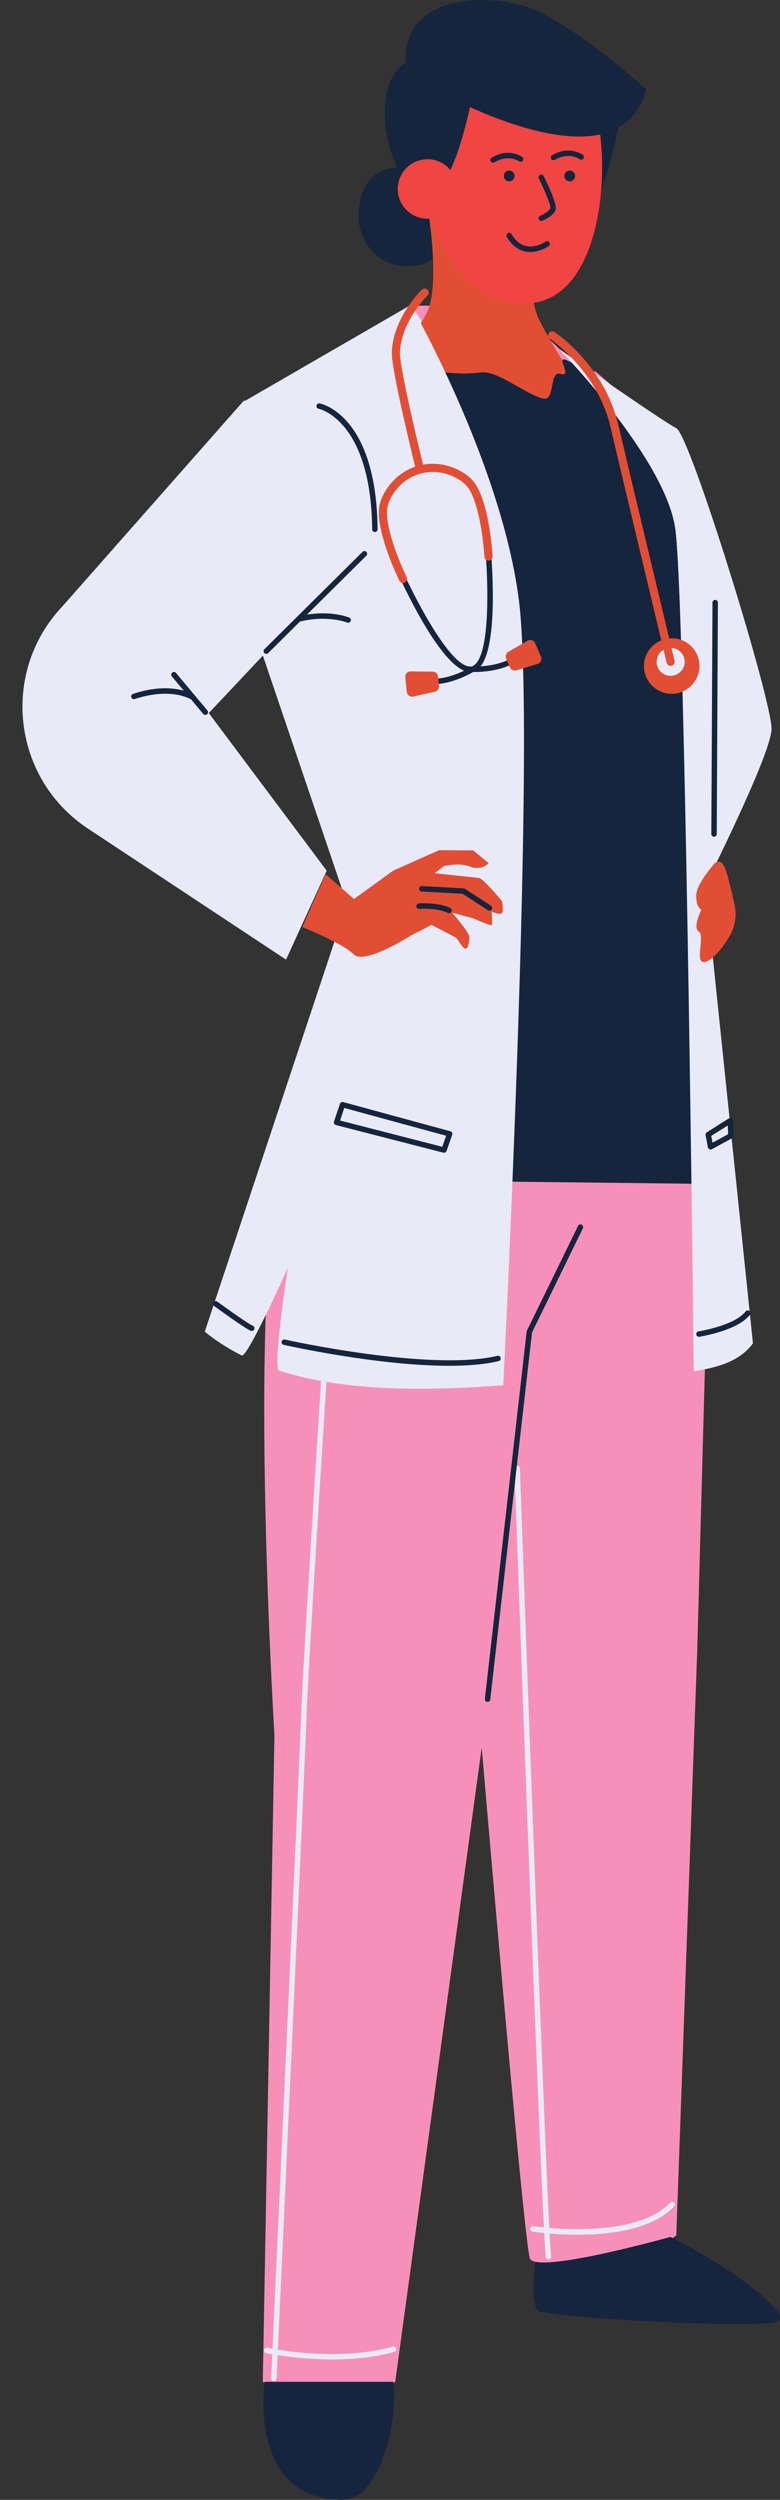 <?xml version="1.0" encoding="UTF-8"?><svg xmlns="http://www.w3.org/2000/svg" xmlns:xlink="http://www.w3.org/1999/xlink" height="500.0" preserveAspectRatio="xMidYMid meet" version="1.0" viewBox="-4.5 0.0 156.2 500.0" width="156.2" zoomAndPan="magnify"><rect x="-4.5" y="0.0" width="156.2" height="500.0" fill="#333333" stroke="none"/><defs><clipPath id="a"><path d="M 21 0 L 151.73 0 L 151.73 500 L 21 500 Z M 21 0"/></clipPath></defs><g><g id="change1_1"><path d="M 105.719 227.984 C 91.602 224.766 61.898 219.324 54.176 228.449 C 43.941 240.547 50.457 347.07 50.457 347.07 L 48.129 476.391 C 57.035 481.312 65.883 481.805 74.645 476.391 L 91.855 350.328 L 91.977 349.648 C 95.387 389.309 100.691 449.559 101.625 451.738 C 101.801 452.141 102.383 452.375 103.266 452.473 C 114.492 460.293 130.934 447.086 130.934 447.086 L 135.117 330.324 L 137.91 227.984 Z M 75.781 90.641 C 75.781 90.641 67.406 68.484 77.699 61.16 C 88.34 60.984 89.82 61.77 98.98 64.211 C 108.137 66.652 115.812 81.223 115.812 81.223 L 123.195 88.094 C 123.207 88.039 123.219 87.984 123.25 87.934 L 125.125 84.602 L 114.18 75.234 C 113.953 75.039 113.926 74.699 114.121 74.473 C 114.316 74.242 114.66 74.219 114.887 74.41 L 126.168 84.062 C 126.363 84.234 126.414 84.52 126.285 84.742 L 125.301 86.492 C 126.152 87.617 131.547 94.934 133.086 101.094 C 134.719 107.625 132.609 124.977 132.516 125.711 C 132.484 125.984 132.25 126.188 131.98 126.188 C 131.957 126.188 131.934 126.188 131.91 126.184 C 131.613 126.148 131.402 125.875 131.441 125.578 C 131.465 125.398 133.617 107.695 132.035 101.355 C 130.684 95.957 126.082 89.395 124.719 87.531 L 124.195 88.465 C 124.121 88.594 124 88.684 123.867 88.719 L 127.238 91.859 L 89.145 90.957 L 89.582 91.223 C 89.836 91.383 89.918 91.715 89.762 91.969 C 89.602 92.227 89.266 92.305 89.016 92.148 L 86.984 90.906 L 81.297 90.77 C 81.152 94.836 81.562 101.309 84.719 107.309 C 89.879 117.105 99.07 130.32 99.164 130.453 C 99.336 130.695 99.273 131.035 99.031 131.207 C 98.934 131.273 98.824 131.305 98.719 131.305 C 98.547 131.305 98.379 131.227 98.273 131.074 C 98.18 130.941 88.949 117.672 83.758 107.812 C 80.457 101.539 80.031 94.926 80.195 90.746 L 75.781 90.641" fill="#f790b8"/></g><g id="change2_1"><path d="M 150.004 145.883 C 150.238 140.531 133.723 87.035 130.934 85.641 C 128.141 84.242 107.352 69.707 107.352 69.707 C 107.352 69.707 128.605 91.453 130.699 105.645 C 131.141 108.633 131.562 117.871 131.949 130.566 C 131.27 129.762 130.172 129.363 129.082 129.648 C 127.578 130.043 126.676 131.582 127.07 133.09 C 127.465 134.594 129.004 135.496 130.512 135.102 C 131.16 134.934 131.684 134.543 132.055 134.043 C 132.875 162.551 123.562 189.031 133.965 236.832 C 134.258 258.621 134.422 274.27 134.422 274.27 C 139.223 273.527 143.645 272.285 146.281 268.688 L 136.746 177.047 C 136.746 177.047 149.773 151.23 150.004 145.883 Z M 102.457 118.73 C 98.969 91.285 77.785 60.984 77.785 60.984 L 44.621 80.148 C 44.508 80.16 44.406 80.16 44.293 80.176 L 8.094 121.172 C -4.492 134.348 -2.082 155.695 13.117 165.734 L 52.781 191.934 L 60.922 174.141 L 37.312 142.625 L 48.141 131.125 L 64.992 180.77 L 36.5 266.363 C 38.781 268.199 41.258 269.77 43.898 271.105 C 45.043 271.684 53.129 253.57 53.129 253.57 C 53.129 253.57 50.039 273.711 51.395 274.145 C 54.074 275 56.883 275.672 59.793 276.199 C 58.082 303.105 56.102 334.973 55.844 342.168 C 55.441 353.379 51.195 445.41 50.07 469.777 C 49.438 469.664 49.082 469.586 49.059 469.582 C 48.766 469.52 48.477 469.703 48.414 469.996 C 48.348 470.289 48.535 470.578 48.828 470.641 C 48.852 470.648 49.273 470.738 50.02 470.871 C 49.883 473.812 49.805 475.527 49.797 475.668 C 49.781 475.969 50.016 476.223 50.312 476.234 C 50.324 476.234 50.332 476.234 50.34 476.234 C 50.629 476.234 50.867 476.012 50.883 475.719 C 50.887 475.582 50.965 473.914 51.098 471.051 C 55.52 471.75 65.621 472.875 74.441 470.402 C 74.73 470.32 74.898 470.02 74.82 469.734 C 74.738 469.445 74.438 469.273 74.148 469.355 C 65.438 471.797 55.406 470.645 51.148 469.961 C 52.266 445.793 56.527 353.441 56.93 342.207 C 57.184 335.031 59.16 303.266 60.871 276.391 C 71.559 278.184 83.633 278.023 96.277 277.062 C 96.277 277.062 97.176 259.504 98.137 235.945 C 112.75 193.047 104.66 136.074 102.457 118.73 Z M 130.492 440.531 C 130.711 440.734 130.719 441.082 130.512 441.297 C 124.594 447.484 111.738 447.254 105.555 446.73 C 105.695 449.383 105.805 450.957 105.867 451.238 C 105.934 451.52 105.77 451.816 105.488 451.898 C 105.438 451.91 105.387 451.918 105.336 451.918 C 105.113 451.918 104.906 451.785 104.832 451.562 C 104.762 451.34 104.637 449.594 104.477 446.633 C 103.141 446.496 102.285 446.367 102.125 446.344 C 101.828 446.297 101.625 446.02 101.672 445.723 C 101.715 445.426 102.008 445.223 102.289 445.27 C 102.328 445.277 103.117 445.395 104.418 445.523 C 103.008 418.266 99.031 307.77 98.523 293.711 C 98.512 293.414 98.746 293.16 99.047 293.148 C 99.352 293.164 99.598 293.371 99.609 293.676 C 101.277 340.184 104.355 423.277 105.496 445.621 C 111.461 446.113 124.145 446.383 129.727 440.547 C 129.934 440.332 130.277 440.32 130.492 440.531" fill="#e9eaf7"/></g><g clip-path="url(#a)" id="change3_1"><path d="M 85.754 181.488 C 84.137 180.633 81.684 180.504 80.367 180.504 C 79.793 180.504 79.414 180.527 79.367 180.531 C 79.18 180.543 79.008 180.629 78.883 180.77 C 78.758 180.91 78.695 181.094 78.707 181.281 C 78.73 181.648 79.035 181.938 79.457 181.938 C 79.461 181.938 79.461 181.938 79.461 181.938 C 79.492 181.938 79.832 181.914 80.348 181.914 C 81.543 181.914 83.75 182.023 85.094 182.734 C 85.195 182.789 85.309 182.816 85.426 182.816 C 85.688 182.816 85.926 182.672 86.051 182.441 C 86.23 182.098 86.098 181.672 85.754 181.488 Z M 93.906 181.02 L 88.691 177.637 C 88.586 177.57 88.469 177.531 88.344 177.523 L 79.949 177.062 C 79.586 177.062 79.273 177.363 79.25 177.73 C 79.242 177.918 79.305 178.102 79.43 178.238 C 79.555 178.383 79.727 178.465 79.918 178.473 L 88.043 178.898 L 93.141 182.203 C 93.258 182.277 93.391 182.316 93.523 182.316 C 93.766 182.316 93.984 182.195 94.117 181.992 C 94.328 181.664 94.234 181.23 93.906 181.02 Z M 103.891 34.758 C 103.781 34.758 103.676 34.781 103.574 34.832 C 103.23 35.008 103.09 35.43 103.262 35.777 C 104.566 38.387 105.66 41.18 105.57 41.609 C 105.406 42.023 104.43 42.668 103.621 43.004 C 103.262 43.156 103.094 43.57 103.242 43.93 C 103.352 44.191 103.605 44.363 103.891 44.363 C 103.984 44.363 104.074 44.344 104.164 44.309 C 104.539 44.152 106.426 43.309 106.883 42.121 C 107.289 41.074 105.824 37.75 104.523 35.145 C 104.402 34.906 104.16 34.758 103.891 34.758 Z M 99.355 32.398 C 99.473 32.48 99.613 32.527 99.758 32.527 C 99.988 32.527 100.203 32.414 100.336 32.227 C 100.445 32.066 100.484 31.883 100.449 31.695 C 100.418 31.512 100.316 31.348 100.16 31.242 C 100.113 31.207 98.945 30.406 97.215 30.406 C 96.078 30.406 94.949 30.746 93.859 31.41 C 93.699 31.508 93.586 31.66 93.539 31.848 C 93.496 32.027 93.523 32.219 93.625 32.379 C 93.75 32.59 93.98 32.719 94.227 32.719 C 94.355 32.719 94.48 32.684 94.594 32.613 C 95.457 32.09 96.344 31.82 97.223 31.82 C 98.504 31.82 99.344 32.395 99.355 32.398 Z M 105.074 48.062 C 104.926 48.062 104.785 48.109 104.668 48.195 C 104.523 48.293 103.238 49.152 101.711 49.152 C 101.445 49.152 101.184 49.125 100.934 49.07 C 99.812 48.836 98.848 48.055 98.066 46.742 C 97.941 46.531 97.711 46.398 97.461 46.398 C 97.336 46.398 97.211 46.434 97.102 46.496 C 96.938 46.594 96.824 46.746 96.777 46.93 C 96.73 47.113 96.758 47.305 96.855 47.465 C 97.844 49.129 99.121 50.133 100.648 50.453 C 100.988 50.523 101.344 50.562 101.711 50.562 C 103.762 50.562 105.418 49.395 105.488 49.344 C 105.641 49.234 105.742 49.07 105.773 48.887 C 105.805 48.699 105.762 48.512 105.648 48.359 C 105.52 48.176 105.305 48.062 105.074 48.062 Z M 109.594 33.949 C 108.91 33.949 108.355 34.508 108.355 35.191 C 108.355 35.875 108.91 36.434 109.594 36.434 C 110.277 36.434 110.836 35.875 110.836 35.191 C 110.836 34.508 110.277 33.949 109.594 33.949 Z M 98.703 35.191 C 98.703 34.508 98.145 33.949 97.461 33.949 C 96.777 33.949 96.223 34.508 96.223 35.191 C 96.223 35.875 96.777 36.434 97.461 36.434 C 98.145 36.434 98.703 35.875 98.703 35.191 Z M 98.168 132.086 C 98.012 131.828 97.68 131.746 97.422 131.898 C 97.402 131.914 95.465 133.031 91.746 133.277 C 95.441 128.641 93.918 111.188 93.719 109.086 C 93.691 108.785 93.398 108.578 93.125 108.598 C 92.828 108.625 92.609 108.891 92.637 109.188 C 93.199 115.121 93.879 130.988 90.324 133.129 C 90.211 133.195 90.102 133.258 89.992 133.32 C 89.863 133.32 89.738 133.32 89.605 133.316 C 85.461 133.195 78.273 119.027 75.855 113.582 C 75.734 113.309 75.414 113.188 75.137 113.309 C 74.863 113.43 74.742 113.75 74.863 114.023 C 75.723 115.953 82.949 131.918 88.445 134.145 C 85.074 135.766 82.863 135.734 82.816 135.727 C 82.512 135.734 82.266 135.953 82.258 136.254 C 82.246 136.551 82.48 136.801 82.781 136.812 C 82.789 136.812 82.816 136.812 82.859 136.812 C 83.371 136.812 86.227 136.676 90.246 134.414 C 90.273 134.414 90.301 134.414 90.328 134.414 C 95.324 134.414 97.875 132.895 97.988 132.828 C 98.242 132.672 98.324 132.34 98.168 132.086 Z M 111.98 244.941 C 111.715 244.812 111.387 244.922 111.258 245.191 L 101.02 266.125 C 100.992 266.18 100.977 266.238 100.969 266.301 L 92.598 339.801 C 92.562 340.098 92.777 340.367 93.074 340.398 C 93.098 340.402 93.117 340.402 93.137 340.402 C 93.41 340.402 93.645 340.199 93.676 339.922 L 102.039 266.52 L 112.23 245.668 C 112.363 245.398 112.25 245.074 111.98 244.941 Z M 59.309 81.754 C 59.414 81.773 69.809 84.016 70.031 105.879 C 70.035 106.18 70.277 106.418 70.574 106.418 C 70.578 106.418 70.578 106.418 70.578 106.418 C 70.879 106.414 71.121 106.168 71.117 105.871 C 70.883 83.125 59.977 80.777 59.512 80.688 C 59.219 80.633 58.934 80.824 58.875 81.117 C 58.82 81.414 59.012 81.699 59.309 81.754 Z M 48.828 130.781 C 48.965 130.781 49.102 130.73 49.207 130.625 L 55.574 124.312 C 55.578 124.312 55.578 124.312 55.582 124.312 C 61.141 122.98 64.98 124.504 65.02 124.52 C 65.293 124.633 65.613 124.5 65.727 124.223 C 65.84 123.945 65.707 123.629 65.43 123.516 C 65.281 123.453 61.98 122.129 56.973 122.93 L 68.863 111.145 C 69.074 110.934 69.078 110.59 68.867 110.379 C 68.656 110.164 68.312 110.16 68.098 110.375 L 48.445 129.852 C 48.23 130.062 48.23 130.406 48.441 130.621 C 48.547 130.727 48.688 130.781 48.828 130.781 Z M 95.758 271.59 C 95.688 271.297 95.395 271.109 95.102 271.184 C 81.656 274.371 52.84 267.992 52.551 267.926 C 52.258 267.863 51.969 268.047 51.902 268.34 C 51.84 268.629 52.02 268.922 52.312 268.984 C 53.262 269.199 71.223 273.176 85.43 273.176 C 89.109 273.176 92.539 272.906 95.355 272.238 C 95.645 272.172 95.824 271.879 95.758 271.59 Z M 46.121 265.16 C 45.312 264.84 41.438 262.102 39.027 260.344 C 38.789 260.164 38.449 260.219 38.27 260.461 C 38.094 260.699 38.148 261.039 38.391 261.219 C 39.012 261.676 44.527 265.691 45.719 266.168 C 45.785 266.195 45.852 266.207 45.922 266.207 C 46.137 266.207 46.34 266.078 46.426 265.867 C 46.535 265.586 46.398 265.27 46.121 265.16 Z M 30.754 134.602 C 30.559 134.367 30.219 134.34 29.988 134.531 C 29.758 134.727 29.727 135.066 29.918 135.297 L 32.309 138.148 C 27.52 136.781 22.363 138.711 22.117 138.805 C 21.84 138.91 21.699 139.223 21.805 139.504 C 21.914 139.785 22.223 139.922 22.508 139.816 C 22.57 139.793 28.961 137.402 33.75 139.879 C 33.754 139.879 33.758 139.883 33.762 139.883 L 36.199 142.801 C 36.309 142.926 36.461 142.992 36.617 142.992 C 36.738 142.992 36.863 142.949 36.965 142.867 C 37.195 142.676 37.223 142.332 37.031 142.102 Z M 135.469 267.371 C 135.496 267.371 135.523 267.367 135.551 267.363 C 135.863 267.316 143.234 266.133 145.668 262.973 C 145.848 262.734 145.805 262.395 145.566 262.211 C 145.328 262.031 144.988 262.074 144.805 262.312 C 142.641 265.125 135.457 266.281 135.387 266.293 C 135.09 266.34 134.887 266.617 134.93 266.91 C 134.973 267.18 135.203 267.371 135.469 267.371 Z M 138.488 167.355 C 138.488 167.355 138.488 167.355 138.492 167.355 C 138.789 167.355 139.031 167.113 139.035 166.816 L 139.266 120.531 C 139.27 120.23 139.027 119.984 138.727 119.984 C 138.727 119.984 138.727 119.984 138.723 119.984 C 138.426 119.984 138.184 120.227 138.18 120.523 L 137.949 166.812 C 137.945 167.109 138.188 167.355 138.488 167.355 Z M 64.441 221.605 L 63.602 224.117 L 84.066 229.371 L 84.844 227.164 Z M 64.234 220.426 L 85.691 226.27 C 85.836 226.309 85.957 226.406 86.027 226.539 C 86.098 226.676 86.109 226.832 86.059 226.973 L 84.926 230.199 C 84.848 230.422 84.641 230.562 84.414 230.562 C 84.367 230.562 84.324 230.559 84.281 230.547 L 62.766 225.023 C 62.617 224.984 62.492 224.887 62.422 224.758 C 62.352 224.621 62.336 224.469 62.387 224.324 L 63.578 220.777 C 63.668 220.504 63.953 220.352 64.234 220.426 Z M 137.93 227.199 L 138.188 228.551 L 141.309 226.855 L 141.242 225.109 Z M 136.797 227.039 C 136.754 226.82 136.852 226.602 137.039 226.48 L 141.457 223.688 C 141.621 223.586 141.832 223.578 142 223.668 C 142.172 223.758 142.281 223.934 142.289 224.125 L 142.406 227.148 C 142.414 227.355 142.305 227.551 142.121 227.648 L 138.051 229.859 C 137.973 229.902 137.883 229.926 137.793 229.926 C 137.715 229.926 137.637 229.906 137.562 229.871 C 137.402 229.797 137.293 229.652 137.262 229.48 Z M 136.844 176.855 C 136.785 176.973 136.746 177.047 136.746 177.047 L 136.781 177.395 C 136.801 177.215 136.824 177.035 136.844 176.855 Z M 108.953 72.031 C 106.586 70.988 110.309 75.551 107.727 74.758 C 105.41 74.047 106.719 80.219 104.301 79.711 C 101.031 79.016 95.148 74.051 91.855 74.477 C 89.523 74.773 87.031 74.75 84.664 74.449 C 90.191 86.203 97.355 103.859 99.414 120.062 C 101.629 137.465 99.773 195.902 98.117 236.352 L 133.965 236.758 C 133.559 206.582 132.906 164.66 132.113 136.184 C 122.777 136.613 125.137 127.715 131.902 129.023 C 131.527 117.117 131.121 108.512 130.699 105.645 C 129.066 94.586 115.801 78.941 110.027 72.57 C 109.641 72.363 109.273 72.176 108.953 72.031 Z M 129.75 447.414 C 125.012 448.711 107.398 453.383 102.723 452.383 C 102.629 453.031 101.531 460.977 103.43 462.203 C 105.406 463.484 145.062 465.809 150.879 464.414 C 155.621 463.273 139.41 452.062 129.75 447.414 Z M 48.465 476.391 C 48.242 478.094 45.781 500 64.18 500 C 71.531 500 75.379 484.07 74.25 476.391 Z M 67.316 43.309 C 67.316 37.84 69.785 33.633 75.07 33.547 C 71.836 26.93 70.984 16.305 76.77 12.484 C 75.922 -1.188 93.949 -1.793 102.672 2.023 C 111.977 6.094 124.887 17.84 124.887 17.84 C 123.891 21.676 121.887 24.141 119.246 25.594 C 118.828 27.836 116.078 41.859 112.441 42.609 C 110.309 43.051 110.816 37.305 111.73 31.914 C 111.676 31.898 111.621 31.879 111.574 31.844 C 111.488 31.781 109.395 30.344 106.633 31.969 C 106.547 32.02 106.449 32.043 106.355 32.043 C 106.172 32.043 105.992 31.949 105.891 31.773 C 105.738 31.52 105.824 31.184 106.082 31.031 C 108.891 29.387 111.164 30.359 111.93 30.789 C 112.156 29.551 111.824 29.324 112.051 28.254 C 104.914 28.602 97.312 26.523 90.246 23.371 C 89.25 27.914 88.402 35.453 85.652 39.012 C 87.434 40.688 86.855 40.902 86.855 43.309 C 86.855 48.832 82.48 53.309 77.086 53.309 C 71.691 53.309 67.316 48.832 67.316 43.309" fill="#15253d"/></g><g id="change4_1"><path d="M 75.48 116.156 C 75.301 115.789 71.066 107.102 71.383 101.98 C 71.488 100.301 72.262 98.562 73.676 96.816 C 75.016 95.172 76.746 93.992 78.645 93.344 C 78.277 91.852 77.426 88.363 76.551 84.516 C 76.438 84.027 76.328 83.535 76.215 83.039 C 75.871 81.496 75.531 79.938 75.223 78.445 C 74.945 77.102 74.691 75.816 74.488 74.668 C 74.129 72.652 73.914 71.059 73.957 70.281 C 74.074 68.172 74.672 66.215 75.445 64.504 C 75.609 64.133 75.785 63.773 75.969 63.426 C 76.375 62.645 76.812 61.938 77.242 61.301 C 78.59 59.297 79.859 58.047 79.969 57.941 C 80.293 57.629 80.805 57.641 81.117 57.961 C 81.43 58.285 81.422 58.801 81.098 59.113 C 81.078 59.133 80.316 59.883 79.363 61.141 C 79.098 61.496 78.812 61.891 78.531 62.32 C 77.723 63.539 76.898 65.043 76.324 66.73 C 75.934 67.875 75.656 69.094 75.582 70.371 C 75.559 70.801 75.633 71.555 75.781 72.539 C 76.188 75.293 77.16 79.859 78.156 84.227 C 78.27 84.723 78.383 85.219 78.496 85.707 C 79.113 88.387 79.719 90.891 80.172 92.734 C 80.188 92.801 80.203 92.867 80.219 92.934 C 80.57 92.867 80.922 92.824 81.281 92.797 C 82.922 92.66 84.613 92.891 86.23 93.527 C 88.32 94.355 89.844 95.488 90.758 96.902 C 93.547 101.211 94.117 110.863 94.141 111.27 C 94.152 111.492 94.07 111.699 93.938 111.852 C 93.797 112.012 93.598 112.117 93.371 112.129 C 93.172 112.141 93 112.074 92.852 111.969 C 92.66 111.832 92.527 111.617 92.512 111.363 C 92.508 111.266 91.945 101.734 89.395 97.789 C 88.664 96.664 87.398 95.742 85.633 95.043 C 84.23 94.488 82.762 94.293 81.34 94.422 C 80.969 94.457 80.602 94.516 80.238 94.594 C 78.207 95.027 76.324 96.137 74.941 97.844 C 73.742 99.32 73.094 100.746 73.012 102.082 C 72.719 106.773 76.898 115.355 76.941 115.438 C 77.035 115.629 77.043 115.836 76.988 116.023 C 76.926 116.234 76.785 116.426 76.57 116.527 C 76.457 116.586 76.332 116.613 76.215 116.613 C 76.16 116.613 76.105 116.602 76.051 116.59 C 75.812 116.543 75.598 116.395 75.48 116.156 Z M 103.828 131.344 C 104.082 131.934 103.766 132.609 103.148 132.797 L 100.258 133.664 L 98.902 134.07 C 98.379 134.227 97.824 133.969 97.609 133.469 L 97.449 133.102 L 97.02 132.102 L 96.855 131.723 C 96.641 131.223 96.832 130.641 97.305 130.367 L 97.648 130.172 L 98.594 129.625 L 100.078 128.77 L 101.148 128.152 C 101.703 127.832 102.414 128.07 102.672 128.66 Z M 83.27 135.707 L 83.383 136.785 L 83.422 137.184 C 83.48 137.723 83.121 138.223 82.594 138.34 L 78.262 139.312 C 77.637 139.453 77.031 139.016 76.961 138.379 L 76.656 135.473 C 76.586 134.836 77.094 134.277 77.734 134.285 L 82.168 134.332 C 82.715 134.34 83.168 134.754 83.223 135.293 Z M 130.512 135.102 C 129.004 135.496 127.465 134.594 127.07 133.09 C 126.742 131.84 127.316 130.574 128.379 129.953 C 128.762 131.555 128.992 132.508 129.008 132.562 C 129.094 132.938 129.43 133.188 129.797 133.188 C 129.859 133.188 129.926 133.184 129.988 133.164 C 130.426 133.062 130.695 132.621 130.59 132.184 C 130.574 132.129 130.348 131.176 129.965 129.574 C 131.148 129.645 132.207 130.449 132.523 131.66 C 132.918 133.168 132.016 134.707 130.512 135.102 Z M 135.395 131.801 C 134.91 129.949 133.547 128.562 131.867 127.969 C 131.129 127.703 130.324 127.613 129.512 127.688 C 127.121 117.711 121.414 93.887 119.309 84.898 C 119.16 84.277 118.988 83.684 118.805 83.094 C 118.098 80.777 117.137 78.688 116.051 76.836 C 115.523 75.938 114.973 75.094 114.406 74.309 C 110.816 69.297 106.789 66.57 106.527 66.398 C 106.152 66.145 105.648 66.25 105.402 66.625 C 105.219 66.902 105.227 67.258 105.398 67.52 C 104.441 65.855 103.645 64.395 103.211 63.402 C 102.895 62.695 102.629 61.711 102.395 60.551 C 102.215 60.578 91.582 44.887 81.641 43.727 C 81.59 43.73 81.539 43.73 81.484 43.734 C 81.777 45.969 82.086 48.883 82.211 51.812 C 82.355 55.266 82.234 58.734 81.516 61.145 C 81.371 61.617 81.207 62.059 81.016 62.441 C 80.656 63.156 80.227 63.895 79.773 64.633 C 81.016 66.984 82.738 70.359 84.664 74.449 C 87.031 74.75 89.523 74.773 91.855 74.477 C 95.148 74.051 101.031 79.016 104.301 79.711 C 106.719 80.219 105.41 74.047 107.727 74.758 C 109.691 75.359 108.016 72.875 108.137 72.102 C 107.309 70.754 106.496 69.406 105.766 68.156 C 105.641 67.941 105.523 67.738 105.402 67.527 C 105.461 67.613 105.539 67.691 105.633 67.754 C 105.672 67.781 107.582 69.078 109.906 71.484 C 111.559 73.199 113.414 75.48 114.973 78.277 C 116.121 80.34 117.109 82.668 117.723 85.27 C 119.832 94.266 125.543 118.113 127.93 128.082 C 125.383 129.117 123.922 131.887 124.637 134.617 C 125.414 137.59 128.453 139.367 131.426 138.59 C 131.688 138.52 131.93 138.414 132.172 138.312 C 134.68 137.254 136.105 134.508 135.395 131.801 Z M 142.504 185.102 C 142.18 186.715 140.094 189.898 138.25 191.484 C 137.602 192.043 136.984 192.406 136.484 192.43 C 134.566 192.516 136.746 187.105 135.438 186.32 C 134.133 185.535 135.961 181.961 135.961 181.961 C 135.961 181.961 134.914 181.613 134.914 179.172 C 134.914 176.727 138.664 172.629 138.664 172.629 C 138.797 172.527 138.922 172.461 139.039 172.41 C 140.586 171.754 141.176 175.086 142.066 178.645 C 143.027 182.484 142.938 182.922 142.504 185.102 Z M 93.98 181.902 C 93.875 182.066 93.699 182.152 93.523 182.152 C 93.422 182.152 93.32 182.125 93.23 182.066 L 88.133 178.762 L 79.926 178.312 C 79.625 178.297 79.398 178.039 79.414 177.738 C 79.43 177.441 79.695 177.211 79.984 177.227 L 88.336 177.688 C 88.43 177.691 88.523 177.723 88.602 177.773 L 93.82 181.152 C 94.07 181.316 94.141 181.652 93.98 181.902 Z M 85.906 182.363 C 85.809 182.551 85.617 182.652 85.426 182.652 C 85.34 182.652 85.254 182.633 85.172 182.594 C 83.203 181.551 79.48 181.773 79.449 181.777 C 79.141 181.801 78.891 181.566 78.871 181.27 C 78.852 180.973 79.078 180.711 79.379 180.691 C 79.539 180.68 83.438 180.445 85.68 181.633 C 85.941 181.773 86.043 182.102 85.906 182.363 Z M 91.375 175.598 C 90.371 175.473 82.543 174.66 82.543 174.66 L 84.422 173.219 C 84.422 173.219 87.555 172.469 89.684 173.344 C 91.812 174.223 93.379 172.656 93.379 172.656 L 90.246 170.086 L 83.422 170.047 L 74.234 174.137 L 66.387 179.816 L 63.945 177.68 L 60.688 174.84 L 56.039 185.422 C 56.039 185.422 59.469 186.797 62.465 188.363 C 64.086 189.211 65.578 190.109 66.324 190.879 C 68.453 193.07 77.785 187.121 77.785 187.121 L 81.918 184.992 C 81.918 184.992 86.426 187.309 86.801 187.559 C 87.18 187.809 88.117 189.688 88.68 189.75 C 89.246 189.812 89.496 188.375 89.496 187.434 C 89.496 186.496 86.051 182.551 86.051 182.551 L 90.246 183.676 C 90.246 183.676 93.691 185.18 93.941 185.055 C 94.191 184.93 93.941 182.301 93.941 182.301 C 93.941 182.301 95.57 183.113 96.008 182.613 C 96.445 182.109 96.008 180.23 96.008 180.23 C 96.008 180.23 92.375 175.723 91.375 175.598" fill="#e24e34"/></g><g id="change5_1"><path d="M 112.332 31.723 C 112.156 31.965 111.816 32.02 111.574 31.844 C 111.488 31.781 109.395 30.344 106.633 31.969 C 106.547 32.02 106.449 32.043 106.355 32.043 C 106.172 32.043 105.992 31.949 105.891 31.773 C 105.738 31.52 105.824 31.184 106.082 31.031 C 109.477 29.043 112.098 30.883 112.211 30.965 C 112.449 31.137 112.508 31.477 112.332 31.723 Z M 109.594 36.27 C 109 36.27 108.516 35.785 108.516 35.191 C 108.516 34.598 109 34.113 109.594 34.113 C 110.191 34.113 110.672 34.598 110.672 35.191 C 110.672 35.785 110.191 36.27 109.594 36.27 Z M 106.73 42.062 C 106.281 43.223 104.32 44.066 104.102 44.156 C 104.031 44.188 103.961 44.199 103.891 44.199 C 103.68 44.199 103.477 44.074 103.391 43.867 C 103.277 43.59 103.406 43.273 103.684 43.156 C 104.406 42.855 105.516 42.191 105.719 41.672 C 105.844 41.121 104.625 38.141 103.406 35.703 C 103.273 35.438 103.383 35.109 103.648 34.977 C 103.918 34.844 104.242 34.949 104.379 35.219 C 105.43 37.328 107.137 41.02 106.73 42.062 Z M 105.395 49.211 C 105.312 49.266 103.707 50.398 101.711 50.398 C 101.375 50.398 101.031 50.367 100.68 50.297 C 99.199 49.984 97.961 49.004 96.996 47.383 C 96.844 47.125 96.926 46.789 97.184 46.637 C 97.441 46.484 97.773 46.566 97.93 46.824 C 98.73 48.18 99.73 48.984 100.902 49.23 C 102.891 49.648 104.742 48.34 104.762 48.328 C 105.004 48.152 105.344 48.207 105.52 48.453 C 105.691 48.695 105.637 49.035 105.395 49.211 Z M 96.383 35.191 C 96.383 34.598 96.867 34.113 97.461 34.113 C 98.059 34.113 98.539 34.598 98.539 35.191 C 98.539 35.785 98.059 36.27 97.461 36.27 C 96.867 36.27 96.383 35.785 96.383 35.191 Z M 94.227 32.555 C 94.043 32.555 93.863 32.465 93.762 32.293 C 93.605 32.039 93.688 31.703 93.945 31.551 C 97.305 29.5 99.953 31.297 100.066 31.375 C 100.312 31.547 100.375 31.883 100.203 32.133 C 100.031 32.379 99.695 32.438 99.445 32.266 C 99.359 32.207 97.25 30.809 94.508 32.477 C 94.418 32.527 94.32 32.555 94.227 32.555 Z M 115.684 26.898 C 108.148 28.539 97.723 25.059 89.609 21.434 C 88.848 24.914 87.512 30.145 85.691 34.004 C 84.602 32.688 82.953 31.848 81.109 31.848 C 78.836 31.848 76.859 33.125 75.859 34.996 C 75.41 35.832 75.156 36.785 75.156 37.801 C 75.156 41.09 77.82 43.754 81.109 43.754 C 81.234 43.754 81.359 43.742 81.484 43.734 C 81.539 43.73 81.59 43.73 81.641 43.727 C 85.141 53.113 91.656 61.598 101.859 60.637 C 102.043 60.617 102.215 60.578 102.395 60.551 C 111.113 59.312 115.047 48.57 115.895 37.953 C 116.203 34.094 116.105 30.258 115.684 26.898" fill="#f14544"/></g></g></svg>